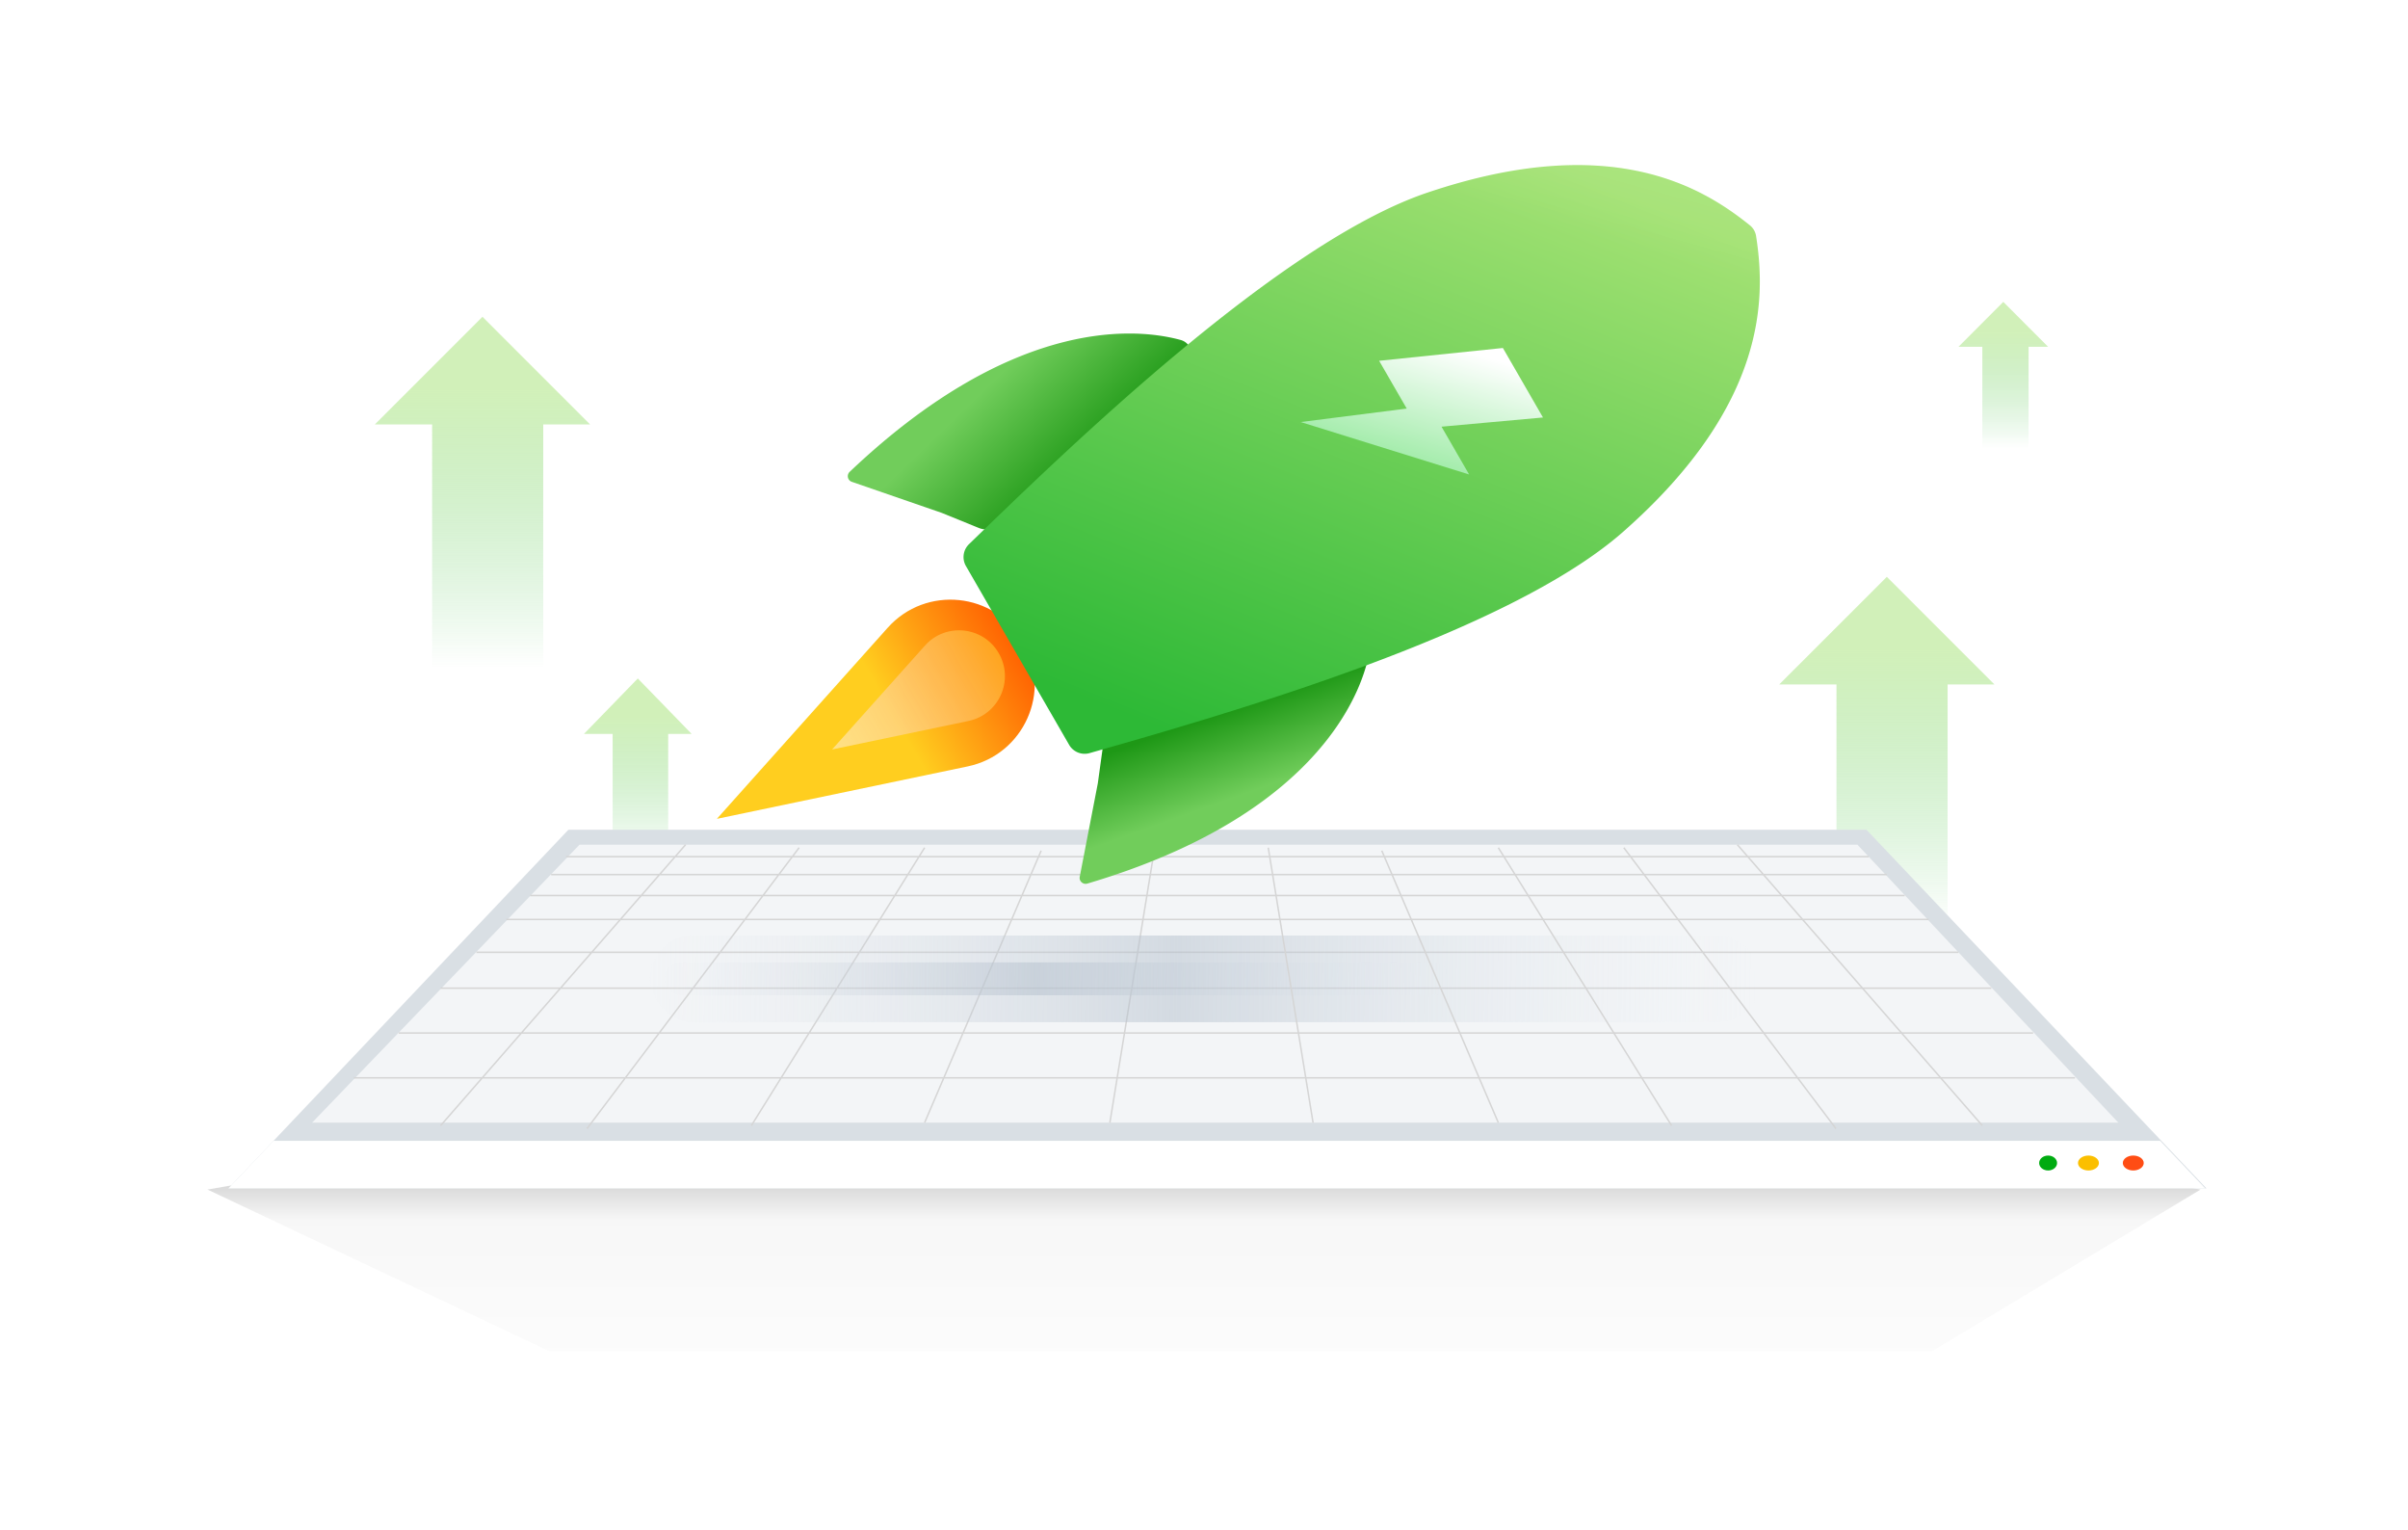 <svg width="787" height="500" viewBox="0 0 787 512" fill="none" xmlns="http://www.w3.org/2000/svg"><path opacity=".5" d="M195.587 245.539v41.89h18.594v-41.89h7.844L204.012 227 186 245.539h9.587z" fill="url(#paint0_linear)"/><path opacity=".5" d="M605.174 229.009v81.362h37.187v-81.362h15.688L622.025 193 586 229.009h19.174z" fill="url(#paint1_linear)"/><path opacity=".5" d="M135.174 142.009v81.362h37.187v-81.362h15.688L152.025 106 116 142.009h19.174z" fill="url(#paint2_linear)"/><path opacity=".5" d="M653.984 116.033V150h15.484v-33.967H676L661 101l-15 15.033h7.984z" fill="url(#paint3_linear)"/><g filter="url(#filter0_f)"><path d="M174.249 452L60 398l172.719-30.169a962.8 962.8 0 01341.241 1.784L727 398l-89.698 54H174.249z" fill="url(#paint4_linear)" fill-opacity=".6"/></g><path d="M180.781 277.616h434.438l113.781 120H67l113.781-120z" fill="#D9DFE4"/><path d="M184.5 282.616h427.688l87.312 93H95l89.5-93z" fill="#F3F5F7"/><path d="M82.094 381.687L67 397.616h661.593l-15.095-15.929H82.094z" fill="#fff"/><ellipse rx="3.5" ry="2.5" transform="matrix(-1 0 0 1 704.5 389.116)" fill="#FF4D14"/><ellipse rx="3.5" ry="2.5" transform="matrix(-1 0 0 1 689.5 389.116)" fill="#FBBF00"/><ellipse rx="3" ry="2.5" transform="matrix(-1 0 0 1 676 389.116)" fill="#00AB11"/><path d="M109 360.616h576M124 345.616h547M138 330.616h519M150 318.616h496M160 307.616h476M168 299.616h460M175 292.616h447M180 286.616h436M138 376.616l82-94M187 377.616l71-94M242 376.616l58-93M300 375.616l39-91M362 375.616l15-92" stroke="#D5D5D5" stroke-width=".5"/><g opacity=".5" filter="url(#filter1_f)"><rect x="208" y="313" width="372" height="29" rx="14.5" fill="url(#paint5_linear)"/></g><g opacity=".5" filter="url(#filter2_f)"><rect x="213" y="322" width="263" height="11" rx="5.5" fill="url(#paint6_linear)"/></g><path d="M654 376.616l-82-94M605 377.616l-71-94M550 376.616l-58-93M492 375.616l-39-91M430 375.616l-15-92" stroke="#D5D5D5" stroke-width=".5"/><g filter="url(#filter3_f)"><path d="M230.472 273.963l83.949-17.541c18.789-3.926 28.247-25.071 18.65-41.694-9.598-16.623-32.639-19.004-45.433-4.696l-57.166 63.931z" fill="url(#paint7_linear)"/></g><g style="mix-blend-mode:screen" filter="url(#filter4_f)"><path d="M269.034 250.755l45.64-9.536c10.215-2.135 15.357-13.631 10.139-22.668-5.217-9.037-17.744-10.332-24.7-2.553l-31.079 34.757z" fill="url(#paint8_linear)"/></g><g opacity=".3" filter="url(#filter5_i)"><path fill-rule="evenodd" clip-rule="evenodd" d="M500.548 223.349a15.624 15.624 0 001.3 0h46.55v-.136a17.37 17.37 0 002.283.149c9.565 0 17.319-7.754 17.319-17.319s-7.754-17.319-17.319-17.319c-1.248 0-2.464.132-3.637.383C543.658 181.39 535.95 176 526.983 176c-10.617 0-19.47 7.557-21.472 17.586a15.198 15.198 0 00-4.313-.62c-8.393 0-15.198 6.804-15.198 15.198 0 7.997 6.176 14.551 14.018 15.153v.032h.53z" fill="#fff" fill-opacity=".12"/></g><g filter="url(#filter6_ii)"><path d="M275.921 155.859c52.397-49.749 92.949-48.96 110.721-44.127 4.019 1.093 4.598 5.931 1.424 8.629l-62.735 53.314a6 6 0 01-6.145.986l-12.471-5.07-30.098-10.39c-1.408-.486-1.776-2.316-.696-3.342z" fill="url(#paint9_linear)"/></g><g filter="url(#filter7_ii)"><path d="M355.459 293.625c69.282-20.502 88.875-56.016 93.575-73.823 1.063-4.028-2.837-6.949-6.76-5.549l-77.539 27.673a6 6 0 00-3.927 4.829l-1.845 13.335-6.051 31.261c-.283 1.463 1.118 2.696 2.547 2.274z" fill="url(#paint10_linear)"/></g><g filter="url(#filter8_ii)" fill-rule="evenodd" clip-rule="evenodd"><path d="M577.269 76.988a5.743 5.743 0 00-2.081-3.604c-15.668-12.597-46.326-31.74-108-10.91-49.032 16.56-119.247 84.574-153.16 117.424l-.177.172a6.002 6.002 0 00-1.023 7.313l17.267 29.908 17.267 29.908a6.005 6.005 0 006.846 2.771l.237-.068c45.405-12.944 139.414-39.746 178.272-73.929 48.875-42.996 47.627-79.118 44.552-98.985z" fill="url(#paint11_linear)"/><path d="M577.269 76.988a5.743 5.743 0 00-2.081-3.604c-15.668-12.597-46.326-31.74-108-10.91-49.032 16.56-119.247 84.574-153.16 117.424l-.177.172a6.002 6.002 0 00-1.023 7.313l17.267 29.908 17.267 29.908a6.005 6.005 0 006.846 2.771l.237-.068c45.405-12.944 139.414-39.746 178.272-73.929 48.875-42.996 47.627-79.118 44.552-98.985z" fill="url(#paint12_linear)"/></g><g filter="url(#filter9_i)"><path d="M505.95 138.678l-13.423-23.249-41.414 4.28 9.231 15.988-35.497 4.506 56.379 17.546-9.231-15.988 33.955-3.083z" fill="url(#paint13_linear)"/></g><defs><linearGradient id="paint0_linear" x1="203.345" y1="239.671" x2="203.345" y2="287.429" gradientUnits="userSpaceOnUse"><stop stop-color="#A4E274"/><stop offset="1" stop-color="#20B52F" stop-opacity="0"/></linearGradient><linearGradient id="paint1_linear" x1="620.69" y1="217.61" x2="620.69" y2="310.371" gradientUnits="userSpaceOnUse"><stop stop-color="#A4E274"/><stop offset="1" stop-color="#20B52F" stop-opacity="0"/></linearGradient><linearGradient id="paint2_linear" x1="150.69" y1="130.61" x2="150.69" y2="223.371" gradientUnits="userSpaceOnUse"><stop stop-color="#A4E274"/><stop offset="1" stop-color="#20B52F" stop-opacity="0"/></linearGradient><linearGradient id="paint3_linear" x1="660.444" y1="111.274" x2="660.444" y2="150" gradientUnits="userSpaceOnUse"><stop stop-color="#A4E274"/><stop offset="1" stop-color="#20B52F" stop-opacity="0"/></linearGradient><linearGradient id="paint4_linear" x1="403.5" y1="338" x2="403.5" y2="487" gradientUnits="userSpaceOnUse"><stop offset=".091"/><stop offset=".473" stop-opacity=".05"/><stop offset="1" stop-opacity="0"/></linearGradient><linearGradient id="paint5_linear" x1="580" y1="316.798" x2="203.363" y2="311.686" gradientUnits="userSpaceOnUse"><stop stop-color="#E3EAF1" stop-opacity="0"/><stop offset=".52" stop-color="#B3BFCC"/><stop offset="1" stop-color="#D8DEE6" stop-opacity="0"/></linearGradient><linearGradient id="paint6_linear" x1="476" y1="323.44" x2="209.843" y2="316.708" gradientUnits="userSpaceOnUse"><stop stop-color="#E3EAF1" stop-opacity="0"/><stop offset=".52" stop-color="#B3BFCC"/><stop offset="1" stop-color="#D8DEE6" stop-opacity="0"/></linearGradient><linearGradient id="paint7_linear" x1="333.071" y1="214.728" x2="230.472" y2="273.963" gradientUnits="userSpaceOnUse"><stop stop-color="#FF5C00"/><stop offset=".423" stop-color="#FFCE1F"/></linearGradient><linearGradient id="paint8_linear" x1="324.813" y1="218.551" x2="269.034" y2="250.755" gradientUnits="userSpaceOnUse"><stop stop-color="#FFA51F"/><stop offset="1" stop-color="#FFEECE" stop-opacity=".58"/></linearGradient><linearGradient id="paint9_linear" x1="293.933" y1="154.453" x2="323.44" y2="185.099" gradientUnits="userSpaceOnUse"><stop stop-color="#71CD5B"/><stop offset="1" stop-color="#1E9816"/></linearGradient><linearGradient id="paint10_linear" x1="365.682" y1="278.728" x2="356.212" y2="252.286" gradientUnits="userSpaceOnUse"><stop stop-color="#71CD5B"/><stop offset="1" stop-color="#1E9816"/></linearGradient><linearGradient id="paint11_linear" x1="529.114" y1="61.241" x2="446.001" y2="269.144" gradientUnits="userSpaceOnUse"><stop stop-color="#A4E274"/><stop offset="1" stop-color="#2DB936"/></linearGradient><linearGradient id="paint12_linear" x1="661.703" y1="-52.548" x2="618.395" y2="103.969" gradientUnits="userSpaceOnUse"><stop stop-color="#fff" stop-opacity=".42"/><stop offset="1" stop-color="#fff" stop-opacity="0"/></linearGradient><linearGradient id="paint13_linear" x1="501.509" y1="122.651" x2="486.816" y2="173.644" gradientUnits="userSpaceOnUse"><stop stop-color="#fff"/><stop offset="1" stop-color="#85E68F"/></linearGradient><filter id="filter0_f" x="0" y="293.471" width="787" height="218.529" filterUnits="userSpaceOnUse" color-interpolation-filters="sRGB"><feFlood flood-opacity="0" result="BackgroundImageFix"/><feBlend in="SourceGraphic" in2="BackgroundImageFix" result="shape"/><feGaussianBlur stdDeviation="30" result="effect1_foregroundBlur"/></filter><filter id="filter1_f" x="180.8" y="285.8" width="426.4" height="83.4" filterUnits="userSpaceOnUse" color-interpolation-filters="sRGB"><feFlood flood-opacity="0" result="BackgroundImageFix"/><feBlend in="SourceGraphic" in2="BackgroundImageFix" result="shape"/><feGaussianBlur stdDeviation="13.6" result="effect1_foregroundBlur"/></filter><filter id="filter2_f" x="197" y="306" width="295" height="43" filterUnits="userSpaceOnUse" color-interpolation-filters="sRGB"><feFlood flood-opacity="0" result="BackgroundImageFix"/><feBlend in="SourceGraphic" in2="BackgroundImageFix" result="shape"/><feGaussianBlur stdDeviation="8" result="effect1_foregroundBlur"/></filter><filter id="filter3_f" x="210.473" y="180.63" width="146.396" height="113.334" filterUnits="userSpaceOnUse" color-interpolation-filters="sRGB"><feFlood flood-opacity="0" result="BackgroundImageFix"/><feBlend in="SourceGraphic" in2="BackgroundImageFix" result="shape"/><feGaussianBlur stdDeviation="10" result="effect1_foregroundBlur"/></filter><filter id="filter4_f" x="261.033" y="202.886" width="73.845" height="55.87" filterUnits="userSpaceOnUse" color-interpolation-filters="sRGB"><feFlood flood-opacity="0" result="BackgroundImageFix"/><feBlend in="SourceGraphic" in2="BackgroundImageFix" result="shape"/><feGaussianBlur stdDeviation="4" result="effect1_foregroundBlur"/></filter><filter id="filter5_i" x="486" y="176" width="82" height="47.362" filterUnits="userSpaceOnUse" color-interpolation-filters="sRGB"><feFlood flood-opacity="0" result="BackgroundImageFix"/><feBlend in="SourceGraphic" in2="BackgroundImageFix" result="shape"/><feColorMatrix in="SourceAlpha" values="0 0 0 0 0 0 0 0 0 0 0 0 0 0 0 0 0 0 127 0" result="hardAlpha"/><feOffset/><feGaussianBlur stdDeviation="7"/><feComposite in2="hardAlpha" operator="arithmetic" k2="-1" k3="1"/><feColorMatrix values="0 0 0 0 1 0 0 0 0 1 0 0 0 0 1 0 0 0 0.7 0"/><feBlend in2="shape" result="effect1_innerShadow"/></filter><filter id="filter6_ii" x="275.293" y="109.591" width="114.81" height="65.512" filterUnits="userSpaceOnUse" color-interpolation-filters="sRGB"><feFlood flood-opacity="0" result="BackgroundImageFix"/><feBlend in="SourceGraphic" in2="BackgroundImageFix" result="shape"/><feColorMatrix in="SourceAlpha" values="0 0 0 0 0 0 0 0 0 0 0 0 0 0 0 0 0 0 127 0" result="hardAlpha"/><feMorphology radius="5" operator="dilate" in="SourceAlpha" result="effect1_innerShadow"/><feOffset/><feGaussianBlur stdDeviation="8"/><feComposite in2="hardAlpha" operator="arithmetic" k2="-1" k3="1"/><feColorMatrix values="0 0 0 0 0.542 0 0 0 0 0.829 0 0 0 0 0.729 0 0 0 0.5 0"/><feBlend in2="shape" result="effect1_innerShadow"/><feColorMatrix in="SourceAlpha" values="0 0 0 0 0 0 0 0 0 0 0 0 0 0 0 0 0 0 127 0" result="hardAlpha"/><feOffset dx="-1" dy="2"/><feComposite in2="hardAlpha" operator="arithmetic" k2="-1" k3="1"/><feColorMatrix values="0 0 0 0 1 0 0 0 0 1 0 0 0 0 1 0 0 0 0.3 0"/><feBlend in2="effect1_innerShadow" result="effect2_innerShadow"/></filter><filter id="filter7_ii" x="352.875" y="213.898" width="96.336" height="79.811" filterUnits="userSpaceOnUse" color-interpolation-filters="sRGB"><feFlood flood-opacity="0" result="BackgroundImageFix"/><feBlend in="SourceGraphic" in2="BackgroundImageFix" result="shape"/><feColorMatrix in="SourceAlpha" values="0 0 0 0 0 0 0 0 0 0 0 0 0 0 0 0 0 0 127 0" result="hardAlpha"/><feMorphology radius="5" operator="dilate" in="SourceAlpha" result="effect1_innerShadow"/><feOffset/><feGaussianBlur stdDeviation="8"/><feComposite in2="hardAlpha" operator="arithmetic" k2="-1" k3="1"/><feColorMatrix values="0 0 0 0 0.542 0 0 0 0 0.829 0 0 0 0 0.729 0 0 0 0.5 0"/><feBlend in2="shape" result="effect1_innerShadow"/><feColorMatrix in="SourceAlpha" values="0 0 0 0 0 0 0 0 0 0 0 0 0 0 0 0 0 0 127 0" result="hardAlpha"/><feOffset dx="-1" dy="2"/><feComposite in2="hardAlpha" operator="arithmetic" k2="-1" k3="1"/><feColorMatrix values="0 0 0 0 1 0 0 0 0 1 0 0 0 0 1 0 0 0 0.3 0"/><feBlend in2="effect1_innerShadow" result="effect2_innerShadow"/></filter><filter id="filter8_ii" x="312.023" y="53.233" width="266.495" height="196.967" filterUnits="userSpaceOnUse" color-interpolation-filters="sRGB"><feFlood flood-opacity="0" result="BackgroundImageFix"/><feBlend in="SourceGraphic" in2="BackgroundImageFix" result="shape"/><feColorMatrix in="SourceAlpha" values="0 0 0 0 0 0 0 0 0 0 0 0 0 0 0 0 0 0 127 0" result="hardAlpha"/><feMorphology radius="5" operator="dilate" in="SourceAlpha" result="effect1_innerShadow"/><feOffset/><feGaussianBlur stdDeviation="8"/><feComposite in2="hardAlpha" operator="arithmetic" k2="-1" k3="1"/><feColorMatrix values="0 0 0 0 0.542 0 0 0 0 0.829 0 0 0 0 0.729 0 0 0 0.5 0"/><feBlend in2="shape" result="effect1_innerShadow"/><feColorMatrix in="SourceAlpha" values="0 0 0 0 0 0 0 0 0 0 0 0 0 0 0 0 0 0 127 0" result="hardAlpha"/><feOffset dx="1" dy="2"/><feComposite in2="hardAlpha" operator="arithmetic" k2="-1" k3="1"/><feColorMatrix values="0 0 0 0 1 0 0 0 0 1 0 0 0 0 1 0 0 0 0.3 0"/><feBlend in2="effect1_innerShadow" result="effect2_innerShadow"/></filter><filter id="filter9_i" x="424.848" y="115.429" width="82.103" height="43.321" filterUnits="userSpaceOnUse" color-interpolation-filters="sRGB"><feFlood flood-opacity="0" result="BackgroundImageFix"/><feBlend in="SourceGraphic" in2="BackgroundImageFix" result="shape"/><feColorMatrix in="SourceAlpha" values="0 0 0 0 0 0 0 0 0 0 0 0 0 0 0 0 0 0 127 0" result="hardAlpha"/><feOffset dx="1" dy="1"/><feGaussianBlur stdDeviation=".5"/><feComposite in2="hardAlpha" operator="arithmetic" k2="-1" k3="1"/><feColorMatrix values="0 0 0 0 0.795 0 0 0 0 0.908 0 0 0 0 0.889 0 0 0 1 0"/><feBlend in2="shape" result="effect1_innerShadow"/></filter></defs></svg>